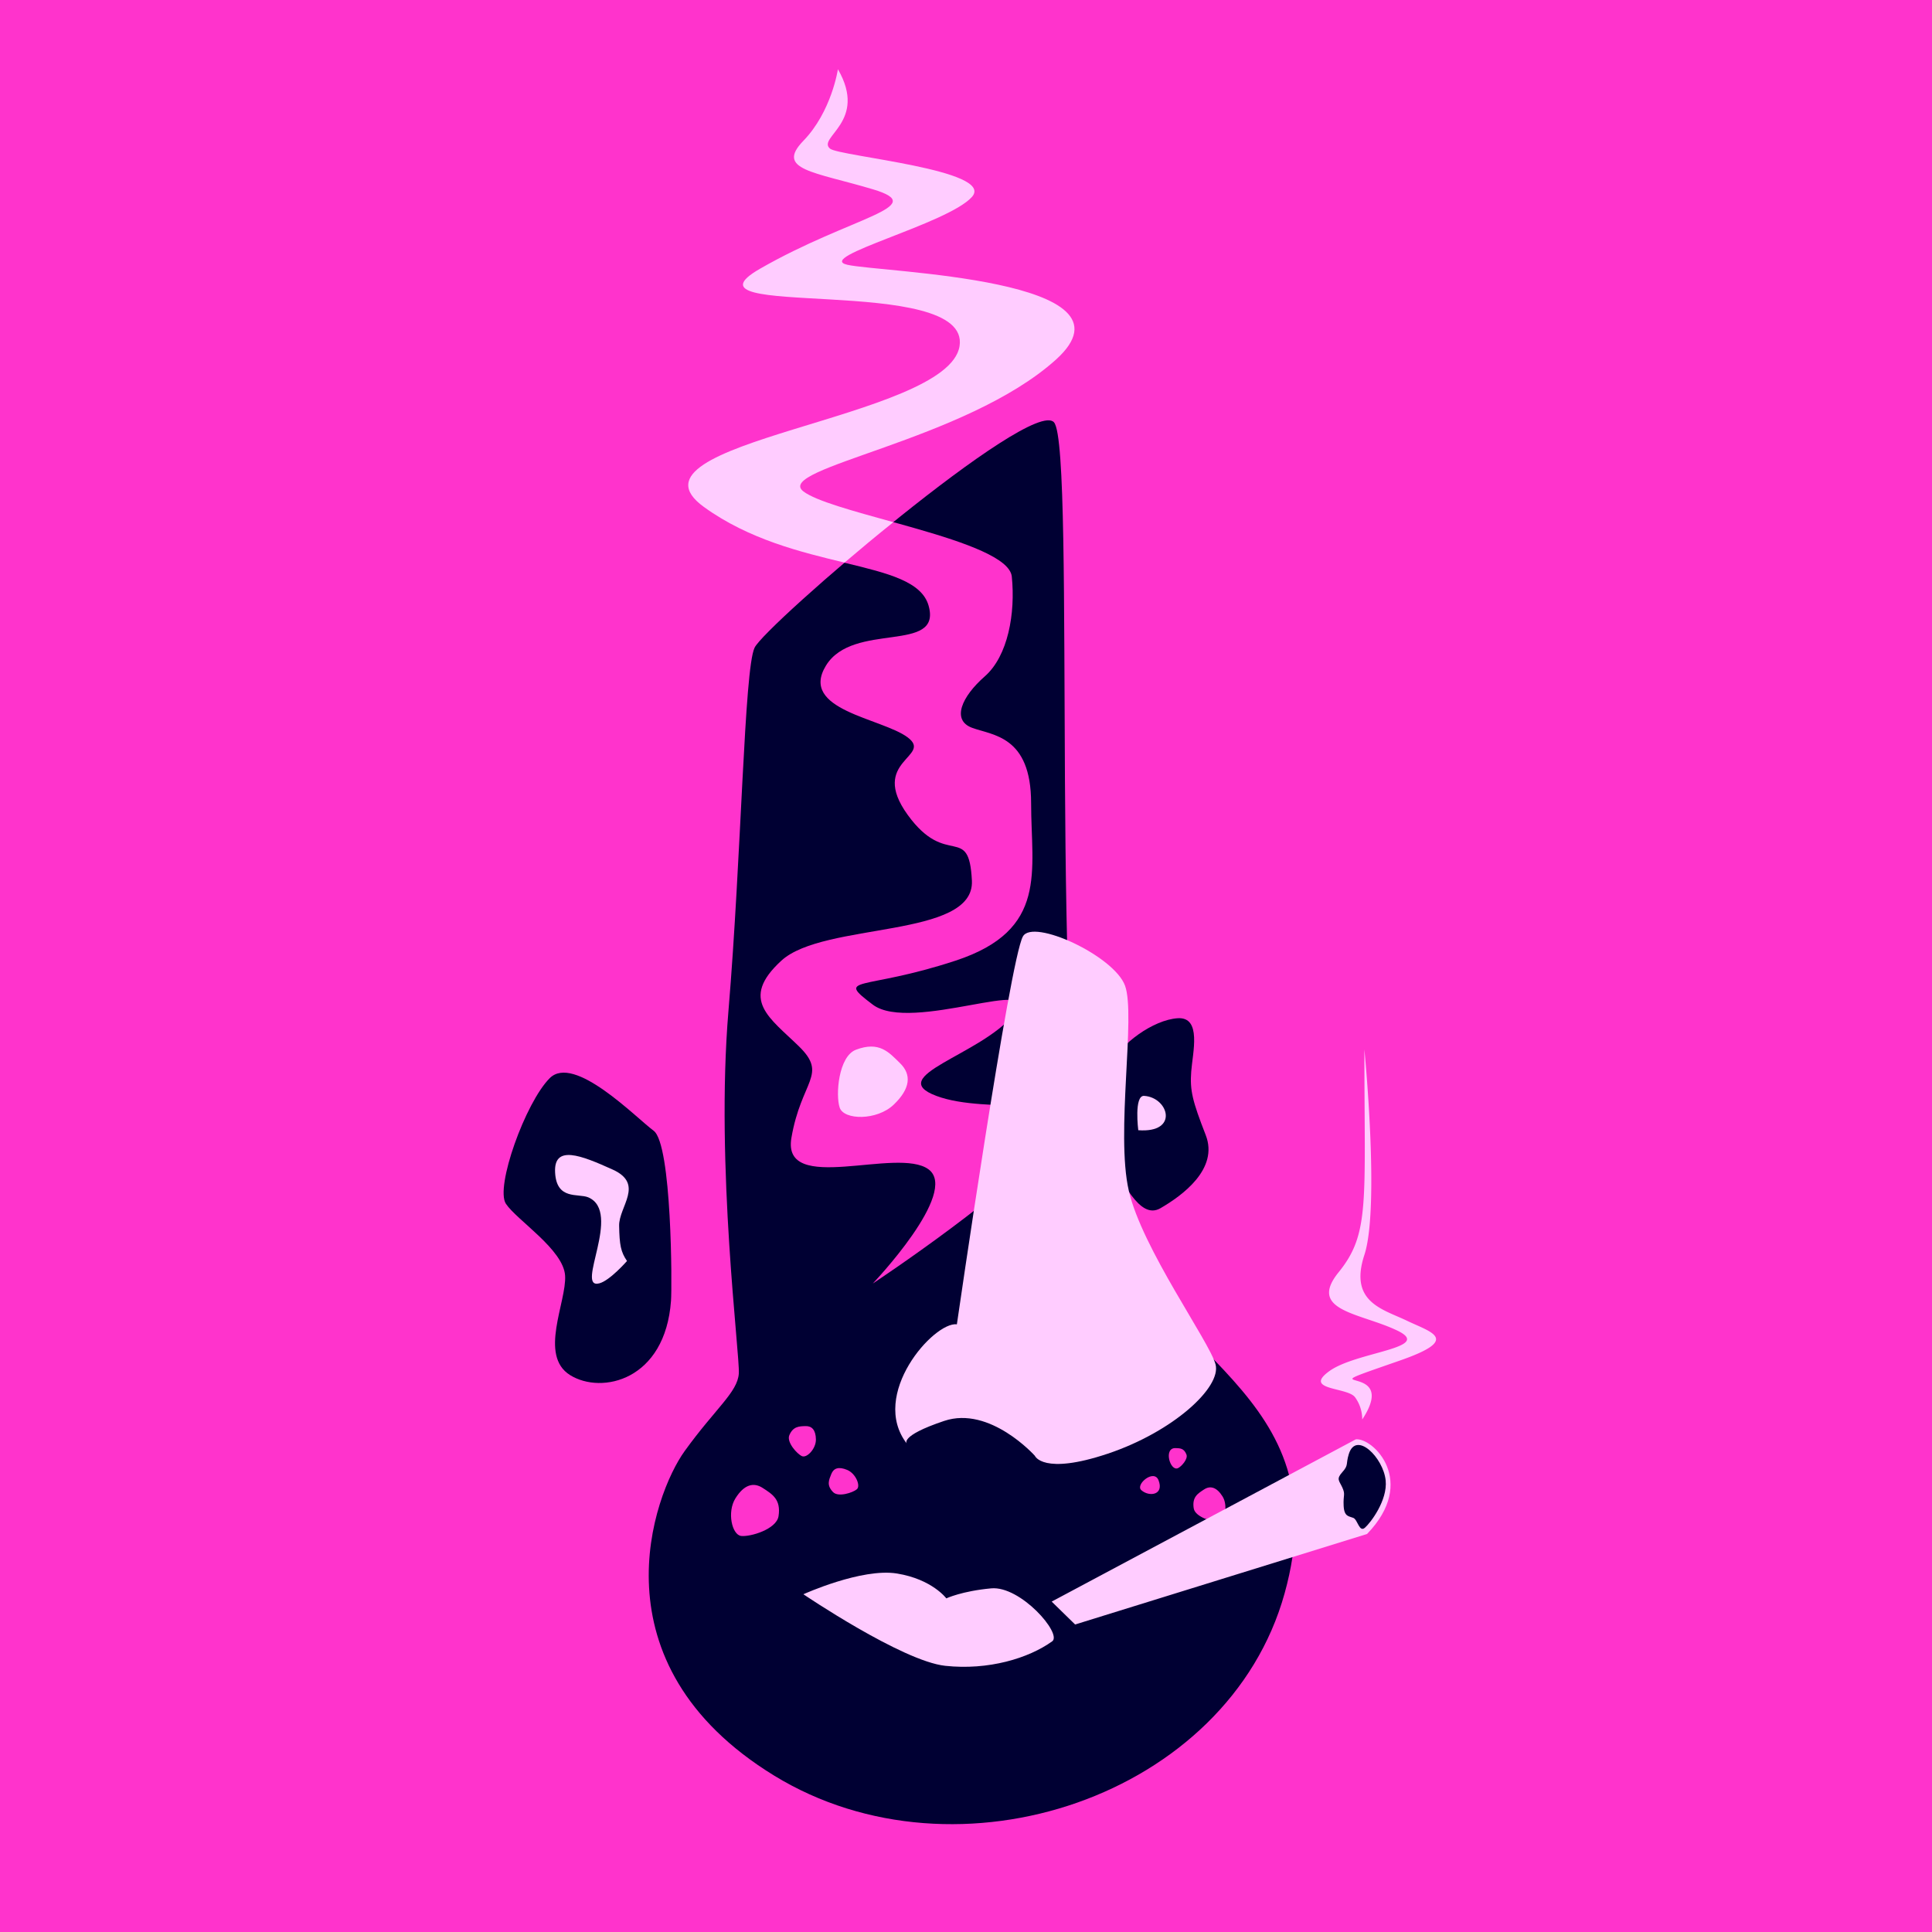 <svg xmlns="http://www.w3.org/2000/svg" viewBox="0 0 1080 1080"><defs><style>.a{fill:#f3c}.b{fill:#003}.c{fill:#fcf}</style></defs><path class="a" d="M0 0h1080v1080H0z"/><path class="b" d="M421.8 362.1c5.8-12.5 154.8-140.5 167.4-126s-3.2 374.5 20.7 434c36.2 90 139.7 107.2 108.2 220.6s-182.8 164.7-285.3 101.9-67.4-157.4-50.1-181.4 29.6-32.9 30.3-43.4-13.1-115.7-5.8-202.6 8.8-190.9 14.6-203.1Z"/><path class="a" d="M487.9 717.5s48.5-50.9 31.2-63.8-82.2 14.6-76.7-17.6 20.5-35.2 4.3-51.1-33.7-26.2-9.9-48 108.1-12.2 106.5-44.7-14-6.5-35.9-36.8 14.4-32.5 0-43.3-60.9-15.2-45.7-40.1 65-6.5 57.4-33.5-74.7-18.4-125.6-55.2 136.4-48.8 142.9-89.9-162.4-14.1-111.5-43.3 95.7-34.7 63-44.4-54.6-10.8-38.8-27.1 19.3-40 19.3-40c17 29.4-11.9 38.1-4.4 44.4 5.3 4.3 92.8 11.9 79.3 27s-88.1 33.6-69.7 37.9 167.2 7.6 116.6 53.1-158 60.6-141.1 73.6 114.4 27.1 116.5 47.6-2.1 44.4-15.1 55.8-18.6 24.4-7.2 28.7 33.1 4.3 33.1 42.2 9.8 70.9-42.2 88-67.7 8.4-46.3 24.6 97.2-17.2 78.8 5.5-72.6 34.5-43.3 45.5 81.4-2.8 64.5 23.5-100 81.4-100 81.4Z"/><path class="c" d="M478.5 586.8c-9.8 3.7-11.5 25.4-9.1 32.4s20.8 7.3 30.2-1.7 10-16.8 3.6-23.1-11.7-12.5-24.7-7.6Z"/><path class="a" d="M441.2 802.4c-1.5 3.9 4.4 10.4 7.1 11.6s7.9-4.1 7.8-9.4-2.3-7.5-5.8-7.4-7 .1-9.1 5.2Zm-6 45.2c-1.2 7.3-15.8 11.6-20.9 11s-8-13.3-3.2-21 10.1-9.2 15.3-5.8 10.3 6.3 8.8 15.8Zm30.5-13.5c2.9 3 11.1.3 13.3-1.6s-.6-8.8-5.4-10.8-7.6-1-8.9 2.3-2.8 6.2 1 10.1ZM663.2 813c1.1 2.6-2.9 6.9-4.7 7.7-4.4 2-8.3-11.5-1.3-11.2 2.4.1 4.6 0 6 3.5Zm4.1 30.2c.8 4.8 10.5 7.7 13.9 7.3s5.4-8.9 2.2-14-6.8-6.2-10.3-3.9-6.8 4.2-5.8 10.6ZM638 833c-3.5-3.1 7-12 9.6-5.6 3.3 8.4-5.3 9.5-9.6 5.6Z"/><path class="b" d="M620.4 595.7s-9 44-.9 53.4 17.1 33.3 29.2 26.3 32.7-21.9 25.3-40.9-8.9-24.9-8.1-35.5 6-30.7-7.6-29.8-32.1 14.3-37.9 26.5ZM375.1 727.1c.6-7.8.5-87.4-9.7-95s-44.5-43-58.1-29.4-30.6 61-24.5 70.2 32.2 25.6 33.1 40.2-14.9 44.6 2.8 55.6 53.2 2.9 56.4-41.6Z"/><path class="c" d="M350.5 704.9c-3.5-5.1-4.2-9-4.4-19.7s14.3-23.3-3.6-31.4-33-14-32.2 1.6 12.8 11.6 18.5 13.9c19.3 8.2-7.6 51.7 6.2 48.1 5.9-1.5 15.5-12.5 15.5-12.5Zm221.3-181.4c5.6-10.2 51 10.8 57.1 27.5s-5.3 82.3 2.1 114.6 45.1 84.3 48.5 97.1-23.8 37.7-60.2 49.9-40.8 1.2-40.8 1.2-25.1-28.1-50.7-19.5-20.8 12.8-20.8 12.8c-21.3-27.4 15.1-68.4 27.9-66.8 0 0 29.5-203.5 36.9-216.8Z"/><path class="c" d="M636.3 631.8s-2.5-19.6 3.3-19.2c13.7.9 19.6 20.9-3.3 19.2ZM449.1 891.2s55.2 37.4 79.3 40 46.6-4.2 59.8-13.7c5.7-4.2-17.7-31.1-34.1-29.6s-25.1 5.6-25.1 5.6-7.9-10.7-27.6-13.9-52.3 11.6-52.3 11.6Zm141.1-690.1c-50.6 45.5-158 60.6-141.1 73.6 7.1 5.4 28 11 50.3 17.2-9.4 7.5-18.6 15.2-27.3 22.6-24-5.8-53.3-12.8-78.6-31.1-50.9-36.8 136.4-48.8 142.9-89.9S374 179.4 424.9 150.2s95.8-34.6 63-44.4-54.6-10.8-38.8-27.1 19.3-40 19.3-40c17 29.4-11.9 38.1-4.4 44.4 5.2 4.3 92.8 11.9 79.3 27s-88.1 33.6-69.7 37.9 167.2 7.6 116.6 53.1Zm10.8 707 163.2-50.6c28.4-29.4 3.3-53.9-6.3-52.9l-170 90.7Z"/><path class="b" d="M754 812.8c-1.8 5.8 0 6.1-3.6 10.1s-1.8 4.7 0 8.7.4 3.9.7 10.1 2.9 5.8 5.4 6.8 3.3 8.3 6.5 5.5 12.7-15.3 11.6-26.4c-1.3-12.8-16.5-27.9-20.6-14.8Z"/><path class="c" d="M761.5 793.5a21.1 21.1 0 0 0-4-12.4c-4.2-5.8-29.5-3.8-14.3-14.7s58.5-12.7 37.9-22.6-50.4-10.9-32.8-32.6 14.4-38.9 14.4-124.6c0 0 8.7 88.4 0 114.9s10.3 30.3 23.8 36.8 30.3 10.3-3.8 22.2c-58.8 20.5 1.3-1.2-21.2 33Z"/></svg>